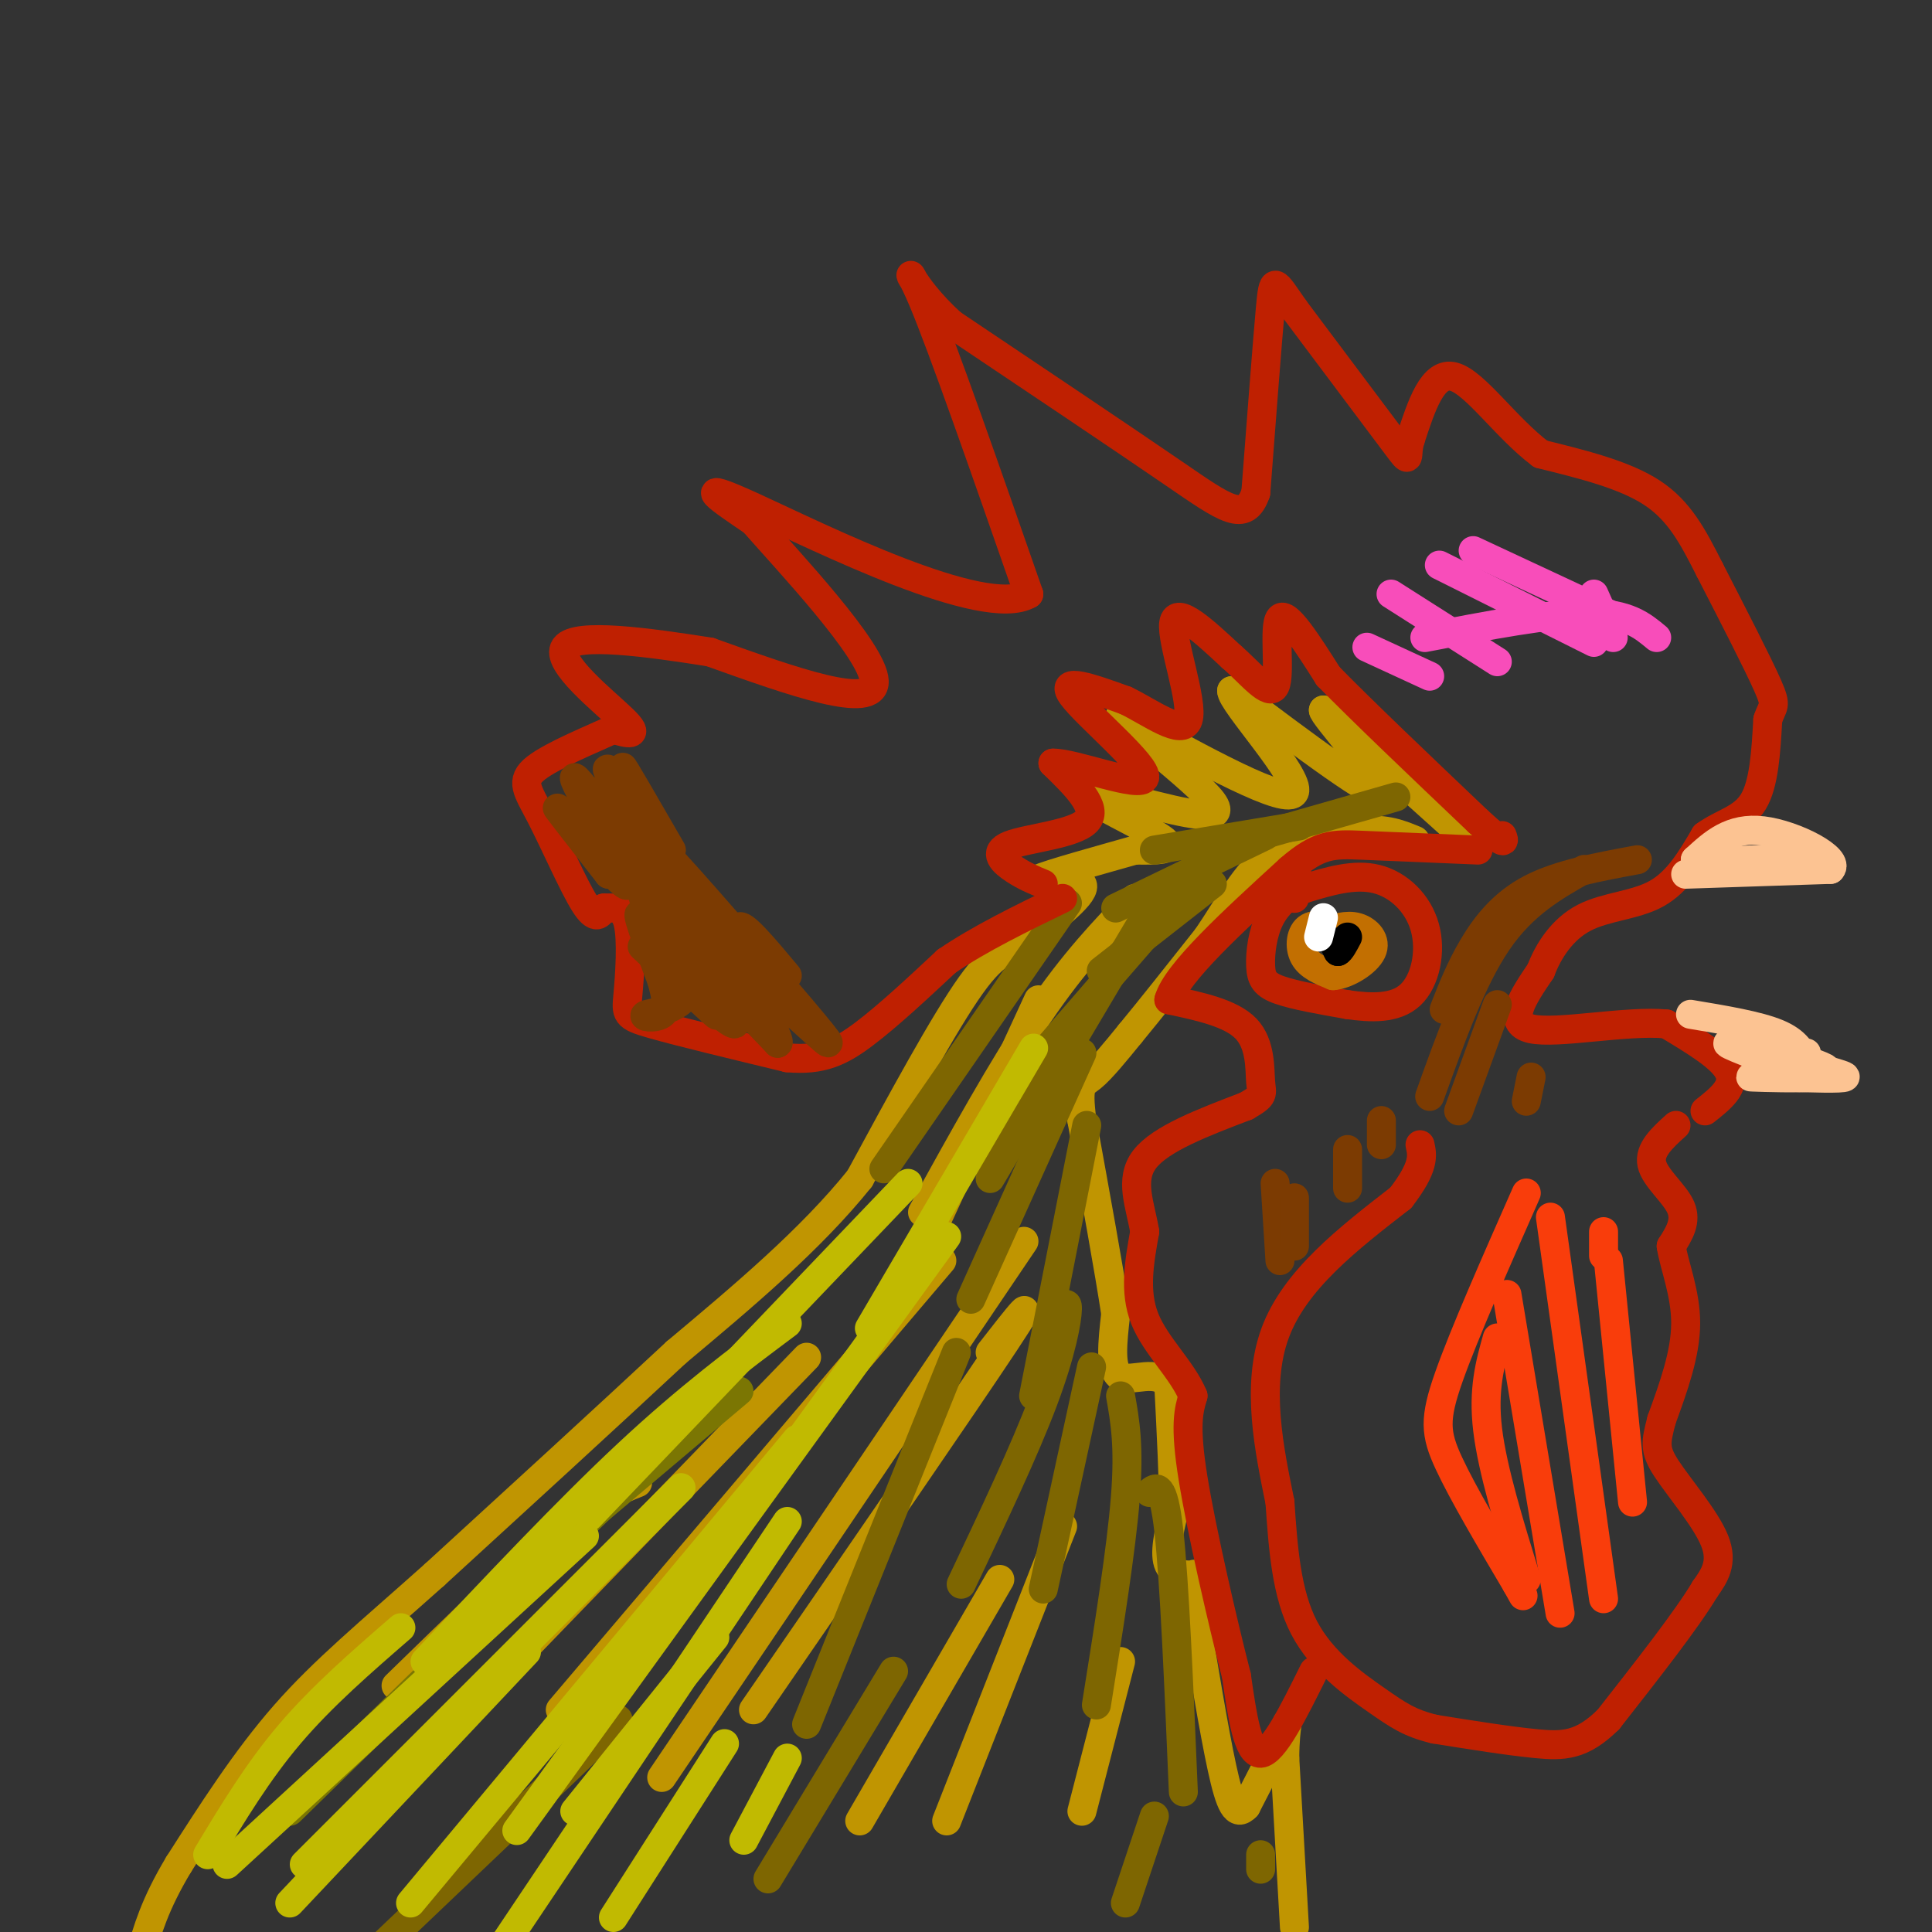 <svg viewBox='0 0 400 400' version='1.1' xmlns='http://www.w3.org/2000/svg' xmlns:xlink='http://www.w3.org/1999/xlink'><rect x="0" y="0" width="400" height="400" fill="#333333" stroke="none"/><g fill='none' stroke='#C09501' stroke-width='6' stroke-linecap='round' stroke-linejoin='round'><path d='M304,174c0.000,0.000 -30.000,-27.000 -30,-27'/><path d='M274,147c-0.622,0.511 12.822,15.289 12,17c-0.822,1.711 -15.911,-9.644 -31,-21'/><path d='M255,143c-0.333,2.111 14.333,17.889 13,21c-1.333,3.111 -18.667,-6.444 -36,-16'/><path d='M232,148c-0.711,1.511 15.511,13.289 19,18c3.489,4.711 -5.756,2.356 -15,0'/><path d='M236,166c-5.262,-0.452 -10.917,-1.583 -9,0c1.917,1.583 11.405,5.881 14,8c2.595,2.119 -1.702,2.060 -6,2'/><path d='M235,176c-6.131,1.750 -18.458,5.125 -20,6c-1.542,0.875 7.702,-0.750 9,1c1.298,1.750 -5.351,6.875 -12,12'/><path d='M212,195c-3.289,2.089 -5.511,1.311 -11,9c-5.489,7.689 -14.244,23.844 -23,40'/><path d='M178,244c-10.167,12.667 -24.083,24.333 -38,36'/><path d='M140,280c-14.667,13.667 -32.333,29.833 -50,46'/><path d='M90,326c-13.689,12.222 -22.911,19.778 -31,29c-8.089,9.222 -15.044,20.111 -22,31'/><path d='M37,386c-5.000,8.333 -6.500,13.667 -8,19'/><path d='M268,399c0.000,0.000 -2.000,-35.000 -2,-35'/><path d='M266,364c0.044,-7.489 1.156,-8.711 0,-6c-1.156,2.711 -4.578,9.356 -8,16'/><path d='M258,374c-2.089,2.222 -3.311,-0.222 -5,-8c-1.689,-7.778 -3.844,-20.889 -6,-34'/><path d='M247,332c-0.619,-6.631 0.833,-6.208 0,-6c-0.833,0.208 -3.952,0.202 -5,-2c-1.048,-2.202 -0.024,-6.601 1,-11'/><path d='M243,313c0.000,-6.167 -0.500,-16.083 -1,-26'/><path d='M242,287c-2.333,-3.911 -7.667,-0.689 -10,-2c-2.333,-1.311 -1.667,-7.156 -1,-13'/><path d='M231,272c-1.333,-8.833 -4.167,-24.417 -7,-40'/><path d='M224,232c-1.000,-7.822 0.000,-7.378 2,-9c2.000,-1.622 5.000,-5.311 8,-9'/><path d='M234,214c4.000,-4.833 10.000,-12.417 16,-20'/><path d='M250,194c4.533,-6.667 7.867,-13.333 13,-17c5.133,-3.667 12.067,-4.333 19,-5'/><path d='M282,172c5.000,-0.500 8.000,0.750 11,2'/><path d='M205,280c5.583,-7.167 11.167,-14.333 3,-2c-8.167,12.333 -30.083,44.167 -52,76'/><path d='M212,257c0.000,0.000 -75.000,111.000 -75,111'/><path d='M195,261c0.000,0.000 -79.000,93.000 -79,93'/><path d='M167,281c0.000,0.000 -90.000,93.000 -90,93'/><path d='M132,307c-3.833,1.500 -7.667,3.000 -16,10c-8.333,7.000 -21.167,19.500 -34,32'/><path d='M207,327c0.000,0.000 -29.000,50.000 -29,50'/><path d='M220,316c0.000,0.000 -24.000,61.000 -24,61'/><path d='M232,344c0.000,0.000 -8.000,31.000 -8,31'/><path d='M215,207c0.000,0.000 -24.000,52.000 -24,52'/><path d='M235,186c-6.333,6.583 -12.667,13.167 -20,24c-7.333,10.833 -15.667,25.917 -24,41'/></g>
<g fill='none' stroke='#7E6601' stroke-width='6' stroke-linecap='round' stroke-linejoin='round'><path d='M219,273c1.022,-2.111 2.044,-4.222 2,-2c-0.044,2.222 -1.156,8.778 -5,19c-3.844,10.222 -10.422,24.111 -17,38'/><path d='M226,283c0.000,0.000 -10.000,46.000 -10,46'/><path d='M232,289c0.917,5.167 1.833,10.333 1,21c-0.833,10.667 -3.417,26.833 -6,43'/><path d='M238,309c1.417,-1.167 2.833,-2.333 4,8c1.167,10.333 2.083,32.167 3,54'/><path d='M225,233c0.000,0.000 -11.000,56.000 -11,56'/><path d='M224,218c0.000,0.000 -23.000,51.000 -23,51'/><path d='M237,190c0.000,0.000 -32.000,54.000 -32,54'/><path d='M241,190c3.583,-4.417 7.167,-8.833 2,-3c-5.167,5.833 -19.083,21.917 -33,38'/><path d='M221,187c0.000,0.000 -38.000,55.000 -38,55'/><path d='M269,171c0.000,0.000 -30.000,5.000 -30,5'/><path d='M262,173c0.000,0.000 -31.000,15.000 -31,15'/><path d='M251,183c0.000,0.000 -23.000,18.000 -23,18'/><path d='M289,165c0.000,0.000 -28.000,8.000 -28,8'/><path d='M198,280c0.000,0.000 -31.000,77.000 -31,77'/><path d='M185,346c0.000,0.000 -26.000,43.000 -26,43'/><path d='M239,376c0.000,0.000 -6.000,18.000 -6,18'/><path d='M261,384c0.000,0.000 0.000,3.000 0,3'/></g>
<g fill='none' stroke='#BF2001' stroke-width='6' stroke-linecap='round' stroke-linejoin='round'><path d='M347,233c-2.822,2.556 -5.644,5.111 -5,8c0.644,2.889 4.756,6.111 6,9c1.244,2.889 -0.378,5.444 -2,8'/><path d='M346,258c0.578,3.911 3.022,9.689 3,16c-0.022,6.311 -2.511,13.156 -5,20'/><path d='M344,294c-1.167,4.583 -1.583,6.042 1,10c2.583,3.958 8.167,10.417 10,15c1.833,4.583 -0.083,7.292 -2,10'/><path d='M353,329c-3.667,6.167 -11.833,16.583 -20,27'/><path d='M333,356c-5.511,5.444 -9.289,5.556 -15,5c-5.711,-0.556 -13.356,-1.778 -21,-3'/><path d='M297,358c-5.131,-1.238 -7.458,-2.833 -12,-6c-4.542,-3.167 -11.298,-7.905 -15,-15c-3.702,-7.095 -4.351,-16.548 -5,-26'/><path d='M265,311c-2.156,-10.578 -5.044,-24.022 -1,-35c4.044,-10.978 15.022,-19.489 26,-28'/><path d='M290,248c5.000,-6.500 4.500,-8.750 4,-11'/><path d='M272,346c-4.167,8.417 -8.333,16.833 -11,17c-2.667,0.167 -3.833,-7.917 -5,-16'/><path d='M256,347c-2.778,-10.844 -7.222,-29.956 -9,-41c-1.778,-11.044 -0.889,-14.022 0,-17'/><path d='M247,289c-2.222,-5.400 -7.778,-10.400 -10,-16c-2.222,-5.600 -1.111,-11.800 0,-18'/><path d='M237,255c-0.933,-5.644 -3.267,-10.756 0,-15c3.267,-4.244 12.133,-7.622 21,-11'/><path d='M258,229c3.917,-2.250 3.208,-2.375 3,-5c-0.208,-2.625 0.083,-7.750 -3,-11c-3.083,-3.250 -9.542,-4.625 -16,-6'/><path d='M242,207c1.500,-5.500 13.250,-16.250 25,-27'/><path d='M267,180c6.156,-5.356 9.044,-5.244 15,-5c5.956,0.244 14.978,0.622 24,1'/><path d='M353,230c3.167,-2.500 6.333,-5.000 5,-8c-1.333,-3.000 -7.167,-6.500 -13,-10'/><path d='M345,212c-8.333,-0.800 -22.667,2.200 -28,1c-5.333,-1.200 -1.667,-6.600 2,-12'/><path d='M319,201c1.571,-4.190 4.500,-8.667 9,-11c4.500,-2.333 10.571,-2.524 15,-5c4.429,-2.476 7.214,-7.238 10,-12'/><path d='M353,173c3.644,-2.667 7.756,-3.333 10,-7c2.244,-3.667 2.622,-10.333 3,-17'/><path d='M366,149c1.000,-3.133 2.000,-2.467 0,-7c-2.000,-4.533 -7.000,-14.267 -12,-24'/><path d='M354,118c-3.511,-6.933 -6.289,-12.267 -12,-16c-5.711,-3.733 -14.356,-5.867 -23,-8'/><path d='M319,94c-7.178,-5.378 -13.622,-14.822 -18,-16c-4.378,-1.178 -6.689,5.911 -9,13'/><path d='M292,91c-1.133,3.489 0.533,5.711 -3,1c-3.533,-4.711 -12.267,-16.356 -21,-28'/><path d='M268,64c-4.244,-6.044 -4.356,-7.156 -5,0c-0.644,7.156 -1.822,22.578 -3,38'/><path d='M260,102c-2.200,6.400 -6.200,3.400 -17,-4c-10.800,-7.400 -28.400,-19.200 -46,-31'/><path d='M197,67c-9.467,-8.644 -10.133,-14.756 -6,-5c4.133,9.756 13.067,35.378 22,61'/><path d='M213,123c-9.244,5.356 -43.356,-11.756 -57,-18c-13.644,-6.244 -6.822,-1.622 0,3'/><path d='M156,108c7.067,8.067 24.733,26.733 25,33c0.267,6.267 -16.867,0.133 -34,-6'/><path d='M147,135c-12.786,-2.024 -27.750,-4.083 -30,-1c-2.250,3.083 8.214,11.310 12,15c3.786,3.690 0.893,2.845 -2,2'/><path d='M127,151c-3.863,1.799 -12.520,5.297 -16,8c-3.480,2.703 -1.783,4.612 1,10c2.783,5.388 6.652,14.254 9,18c2.348,3.746 3.174,2.373 4,1'/><path d='M125,188c1.742,-0.002 4.096,-0.506 5,3c0.904,3.506 0.359,11.021 0,15c-0.359,3.979 -0.531,4.423 5,6c5.531,1.577 16.766,4.289 28,7'/><path d='M163,219c7.156,0.644 11.044,-1.244 16,-5c4.956,-3.756 10.978,-9.378 17,-15'/><path d='M196,199c6.833,-4.667 15.417,-8.833 24,-13'/><path d='M216,183c-1.905,-0.780 -3.810,-1.560 -6,-3c-2.190,-1.440 -4.667,-3.542 -1,-5c3.667,-1.458 13.476,-2.274 16,-5c2.524,-2.726 -2.238,-7.363 -7,-12'/><path d='M218,158c4.238,-0.155 18.333,5.458 19,3c0.667,-2.458 -12.095,-12.988 -15,-17c-2.905,-4.012 4.048,-1.506 11,1'/><path d='M233,145c4.964,2.333 11.875,7.667 13,4c1.125,-3.667 -3.536,-16.333 -3,-20c0.536,-3.667 6.268,1.667 12,7'/><path d='M255,136c3.952,3.417 7.833,8.458 9,6c1.167,-2.458 -0.381,-12.417 1,-14c1.381,-1.583 5.690,5.208 10,12'/><path d='M275,140c6.833,7.000 18.917,18.500 31,30'/><path d='M306,170c6.000,5.500 5.500,4.250 5,3'/><path d='M270,183c-2.696,1.958 -5.393,3.917 -7,7c-1.607,3.083 -2.125,7.292 -2,10c0.125,2.708 0.893,3.917 4,5c3.107,1.083 8.554,2.042 14,3'/><path d='M279,208c4.817,0.694 9.858,0.928 13,-2c3.142,-2.928 4.384,-9.019 3,-14c-1.384,-4.981 -5.396,-8.852 -10,-10c-4.604,-1.148 -9.802,0.426 -15,2'/><path d='M270,184c-2.833,0.667 -2.417,1.333 -2,2'/></g>
<g fill='none' stroke='#C26F01' stroke-width='6' stroke-linecap='round' stroke-linejoin='round'><path d='M279,193c-3.133,-1.000 -6.267,-2.000 -8,-1c-1.733,1.000 -2.067,4.000 -1,6c1.067,2.000 3.533,3.000 6,4'/><path d='M276,202c2.833,-0.202 6.917,-2.708 8,-5c1.083,-2.292 -0.833,-4.369 -3,-5c-2.167,-0.631 -4.583,0.185 -7,1'/></g>
<g fill='none' stroke='#000000' stroke-width='6' stroke-linecap='round' stroke-linejoin='round'><path d='M276,195c0.000,0.000 1.000,2.000 1,2'/><path d='M277,197c0.500,-0.167 1.250,-1.583 2,-3'/></g>
<g fill='none' stroke='#FFFFFF' stroke-width='6' stroke-linecap='round' stroke-linejoin='round'><path d='M274,190c0.000,0.000 -1.000,4.000 -1,4'/></g>
<g fill='none' stroke='#FCC392' stroke-width='6' stroke-linecap='round' stroke-linejoin='round'><path d='M350,210c7.000,1.167 14.000,2.333 18,4c4.000,1.667 5.000,3.833 6,6'/><path d='M374,220c3.289,1.600 8.511,2.600 8,3c-0.511,0.400 -6.756,0.200 -13,0'/><path d='M369,223c-4.143,-0.024 -8.000,-0.083 -6,0c2.000,0.083 9.857,0.310 12,0c2.143,-0.310 -1.429,-1.155 -5,-2'/><path d='M370,221c-4.738,-1.786 -14.083,-5.250 -12,-5c2.083,0.250 15.595,4.214 19,5c3.405,0.786 -3.298,-1.607 -10,-4'/><path d='M367,217c-0.500,-0.500 3.250,0.250 7,1'/><path d='M349,181c0.000,0.000 30.000,-1.000 30,-1'/><path d='M379,180c2.178,-2.200 -7.378,-7.200 -14,-8c-6.622,-0.800 -10.311,2.600 -14,6'/><path d='M351,178c2.000,0.833 14.000,-0.083 26,-1'/></g>
<g fill='none' stroke='#F93D0B' stroke-width='6' stroke-linecap='round' stroke-linejoin='round'><path d='M316,247c-6.444,14.600 -12.889,29.200 -16,38c-3.111,8.800 -2.889,11.800 0,18c2.889,6.200 8.444,15.600 14,25'/><path d='M314,328c2.333,4.167 1.167,2.083 0,0'/><path d='M310,277c-1.500,5.333 -3.000,10.667 -2,19c1.000,8.333 4.500,19.667 8,31'/><path d='M312,268c0.000,0.000 11.000,66.000 11,66'/><path d='M321,252c0.000,0.000 11.000,79.000 11,79'/><path d='M333,261c0.000,0.000 5.000,50.000 5,50'/><path d='M332,255c0.000,0.000 0.000,5.000 0,5'/></g>
<g fill='none' stroke='#7C3B02' stroke-width='6' stroke-linecap='round' stroke-linejoin='round'><path d='M264,245c0.000,0.000 1.000,16.000 1,16'/><path d='M268,248c0.000,0.000 0.000,10.000 0,10'/><path d='M279,238c0.000,0.000 0.000,8.000 0,8'/><path d='M286,232c0.000,0.000 0.000,5.000 0,5'/><path d='M339,178c-8.089,1.489 -16.178,2.978 -22,6c-5.822,3.022 -9.378,7.578 -12,12c-2.622,4.422 -4.311,8.711 -6,13'/><path d='M328,180c-6.333,3.583 -12.667,7.167 -18,15c-5.333,7.833 -9.667,19.917 -14,32'/><path d='M310,208c0.000,0.000 -8.000,22.000 -8,22'/><path d='M317,223c0.000,0.000 -1.000,5.000 -1,5'/><path d='M142,204c4.384,4.220 8.769,8.440 5,5c-3.769,-3.440 -15.691,-14.541 -14,-13c1.691,1.541 16.994,15.722 19,16c2.006,0.278 -9.284,-13.349 -10,-15c-0.716,-1.651 9.142,8.675 19,19'/><path d='M161,216c1.178,-0.237 -5.378,-10.328 -5,-12c0.378,-1.672 7.688,5.076 12,9c4.312,3.924 5.625,5.024 -2,-4c-7.625,-9.024 -24.188,-28.171 -28,-32c-3.812,-3.829 5.128,7.662 8,12c2.872,4.338 -0.322,1.525 -3,-2c-2.678,-3.525 -4.839,-7.763 -7,-12'/><path d='M136,175c-4.374,-7.123 -11.810,-18.932 -10,-15c1.810,3.932 12.866,23.603 11,23c-1.866,-0.603 -16.655,-21.481 -18,-22c-1.345,-0.519 10.753,19.322 11,22c0.247,2.678 -11.358,-11.806 -14,-15c-2.642,-3.194 3.679,4.903 10,13'/><path d='M126,181c0.013,-2.662 -4.955,-15.817 -3,-17c1.955,-1.183 10.834,9.604 12,9c1.166,-0.604 -5.381,-12.601 -6,-14c-0.619,-1.399 4.691,7.801 10,17'/><path d='M137,181c-0.496,-3.035 -0.992,-6.070 -1,-3c-0.008,3.070 0.472,12.244 3,19c2.528,6.756 7.103,11.092 5,6c-2.103,-5.092 -10.883,-19.612 -11,-18c-0.117,1.612 8.430,19.357 9,21c0.570,1.643 -6.837,-12.816 -9,-16c-2.163,-3.184 0.919,4.908 4,13'/><path d='M137,203c0.983,3.576 1.442,6.016 0,7c-1.442,0.984 -4.784,0.512 -3,0c1.784,-0.512 8.695,-1.065 9,-7c0.305,-5.935 -5.995,-17.252 -3,-15c2.995,2.252 15.284,18.072 19,21c3.716,2.928 -1.142,-7.036 -6,-17'/><path d='M153,192c0.667,-1.167 5.333,4.417 10,10'/></g>
<g fill='none' stroke='#F84DBA' stroke-width='6' stroke-linecap='round' stroke-linejoin='round'><path d='M343,132c-3.000,-2.500 -6.000,-5.000 -14,-5c-8.000,0.000 -21.000,2.500 -34,5'/><path d='M335,128c0.000,0.000 -30.000,-14.000 -30,-14'/><path d='M330,133c0.000,0.000 -32.000,-16.000 -32,-16'/><path d='M310,137c0.000,0.000 -22.000,-14.000 -22,-14'/><path d='M296,140c0.000,0.000 -13.000,-6.000 -13,-6'/><path d='M334,132c0.000,0.000 -4.000,-9.000 -4,-9'/></g>
<g fill='none' stroke='#7E6601' stroke-width='6' stroke-linecap='round' stroke-linejoin='round'><path d='M120,363c5.833,-5.250 11.667,-10.500 5,-4c-6.667,6.500 -25.833,24.750 -45,43'/></g>
<g fill='none' stroke='#7B7603' stroke-width='6' stroke-linecap='round' stroke-linejoin='round'><path d='M146,291c0.000,0.000 -86.000,84.000 -86,84'/><path d='M153,288c0.000,0.000 -58.000,49.000 -58,49'/></g>
<g fill='none' stroke='#C1BA01' stroke-width='6' stroke-linecap='round' stroke-linejoin='round'><path d='M188,245c0.000,0.000 -66.000,69.000 -66,69'/><path d='M163,274c-10.250,7.667 -20.500,15.333 -33,27c-12.500,11.667 -27.250,27.333 -42,43'/><path d='M141,308c0.000,0.000 -78.000,78.000 -78,78'/><path d='M109,342c0.000,0.000 -49.000,52.000 -49,52'/><path d='M165,298c0.000,0.000 -80.000,96.000 -80,96'/><path d='M148,339c0.000,0.000 -29.000,36.000 -29,36'/><path d='M121,318c0.000,0.000 -74.000,68.000 -74,68'/><path d='M83,337c-8.167,7.083 -16.333,14.167 -23,22c-6.667,7.833 -11.833,16.417 -17,25'/><path d='M214,217c0.000,0.000 -34.000,58.000 -34,58'/><path d='M196,256c0.000,0.000 -89.000,123.000 -89,123'/><path d='M163,315c0.000,0.000 -61.000,91.000 -61,91'/><path d='M150,361c0.000,0.000 -23.000,36.000 -23,36'/><path d='M163,364c0.000,0.000 -9.000,17.000 -9,17'/></g>
</svg>